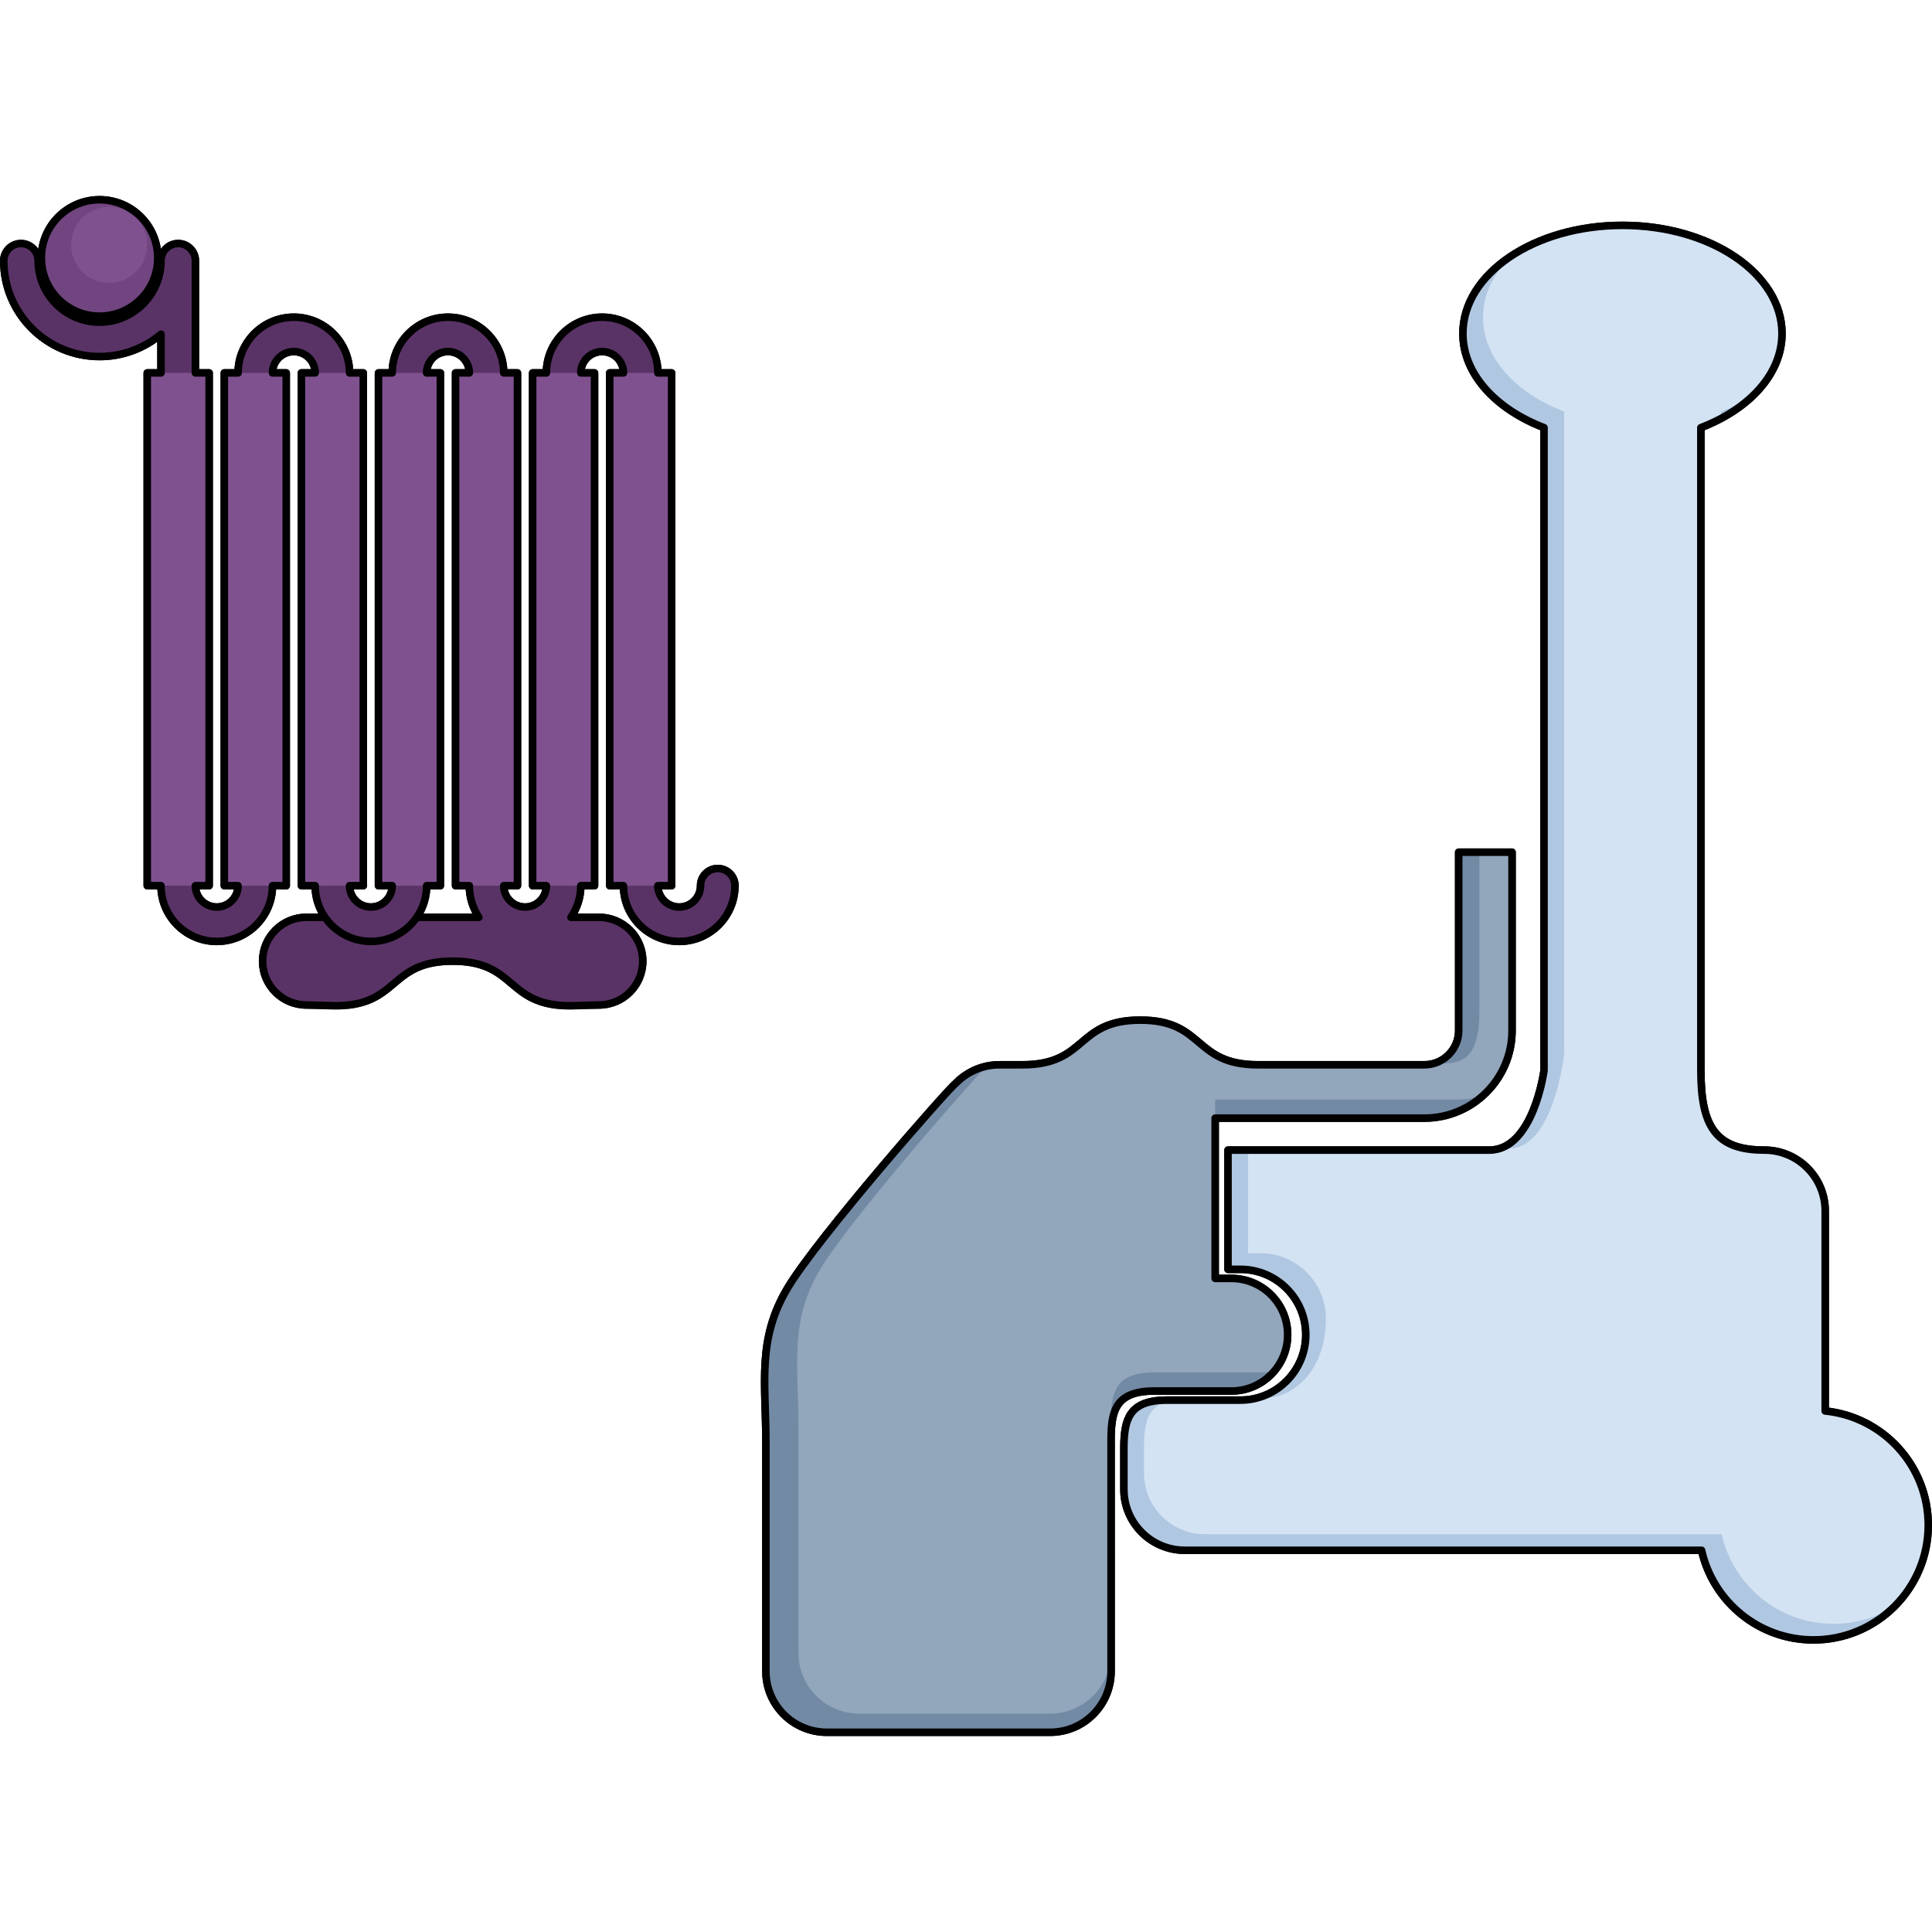 <?xml version="1.0" encoding="utf-8"?>
<!-- Created by: Science Figures, www.sciencefigures.org, Generator: Science Figures Editor -->
<!DOCTYPE svg PUBLIC "-//W3C//DTD SVG 1.0//EN" "http://www.w3.org/TR/2001/REC-SVG-20010904/DTD/svg10.dtd">
<svg version="1.0" id="Layer_1" xmlns="http://www.w3.org/2000/svg" xmlns:xlink="http://www.w3.org/1999/xlink" 
	 width="800px" height="800px" viewBox="0 0 641.053 511.003" enable-background="new 0 0 641.053 511.003"
	 xml:space="preserve">
<g>
	<g>
		
			<path fill="none" stroke="#000000" stroke-width="2.5" stroke-linecap="round" stroke-linejoin="round" stroke-miterlimit="10" d="
			M408.57,396.526c10.313,0,18.68-8.367,18.68-18.68c0-10.316-8.367-18.682-18.68-18.682h-5.371v-53.189h69.438
			c16.027,0,29.068-13.041,29.068-29.068v-59.166H484.01v59.166c0,6.271-5.102,11.375-11.373,11.375h-55.211
			c-21.652,0-17.566-14.818-39.084-14.818s-17.432,14.818-39.082,14.818h-7.641c-5.43,0-10.352,2.152-13.986,5.637
			c0,0-0.016,0.018-0.023,0.025c-0.133,0.125-0.268,0.246-0.395,0.377c-2.33,1.662-45.691,51.045-55.83,67.938
			c-10.297,17.162-7.252,31.582-7.252,51.492v75.781c0,11.168,9.053,20.221,20.223,20.221h74.084
			c11.168,0,20.221-9.053,20.221-20.221V411.86c0.139-8.898,1.65-15.334,14.318-15.334H408.57z"/>
		
			<path fill="none" stroke="#000000" stroke-width="2.5" stroke-linecap="round" stroke-linejoin="round" stroke-miterlimit="10" d="
			M605.613,403.153v-66.346c0-11.166-9.055-20.221-20.223-20.221c-16.08,0-21.029-7.797-21.029-26.381V76.872
			c16.057-6.162,26.912-17.828,26.912-31.232c0-19.818-23.699-35.885-52.932-35.885c-29.234,0-52.934,16.066-52.934,35.885
			c0,13.404,10.855,25.07,26.912,31.232v213.334c0,0-3.502,26.381-18.129,26.381h-86.727v39.557h4.109
			c11.982,0,21.703,9.719,21.703,21.703c0,11.98-9.721,21.705-21.703,21.705h-24.703c-12.311,0.131-13.807,6.514-13.945,15.32
			v14.273c0,11.166,9.053,20.221,20.223,20.221h171.447c3.803,17.016,18.967,29.74,37.129,29.74
			c21.031,0,38.078-17.047,38.078-38.076C639.803,421.315,624.816,405.097,605.613,403.153z"/>
		
			<path fill="none" stroke="#000000" stroke-width="2.5" stroke-linecap="round" stroke-linejoin="round" stroke-miterlimit="10" d="
			M238.158,223.151c-3.152,0-5.705,2.555-5.705,5.703c0,3.906-3.18,7.086-7.084,7.086c-3.908,0-7.086-3.18-7.086-7.086h4.564V58.71
			h-4.564c0-10.193-8.295-18.49-18.49-18.49c-10.197,0-18.494,8.297-18.494,18.49h-4.561v170.145h4.561
			c0,3.906-3.176,7.086-7.082,7.086s-7.086-3.18-7.086-7.086h4.564V58.71h-4.564c0-10.193-8.295-18.49-18.488-18.49
			c-10.197,0-18.494,8.297-18.494,18.49h-4.561v170.145h4.561c0,3.906-3.18,7.086-7.084,7.086c-3.908,0-7.084-3.18-7.084-7.086
			h4.564V58.71h-4.564c0-10.193-8.295-18.49-18.492-18.49s-18.49,8.297-18.49,18.49h-4.564v170.145h4.564
			c0,3.906-3.18,7.086-7.084,7.086c-3.908,0-7.084-3.18-7.084-7.086h4.561V58.71H64.83V21.489c0-3.152-2.557-5.703-5.703-5.703
			c-3.152,0-5.705,2.551-5.705,5.703c0,11.238-9.145,20.385-20.383,20.385c-11.24,0-20.383-9.146-20.383-20.385
			c0-3.152-2.555-5.703-5.701-5.703c-3.152,0-5.705,2.551-5.705,5.703c0,17.527,14.26,31.787,31.789,31.787
			c7.75,0,14.859-2.785,20.383-7.412V58.71h-4.561v170.145h4.561c0,10.197,8.295,18.492,18.492,18.492
			c10.193,0,18.49-8.295,18.49-18.492h4.563V58.71h-4.563c0-3.904,3.178-7.084,7.084-7.084s7.086,3.18,7.086,7.084h-4.563v170.145
			h4.563c0,3.893,1.215,7.504,3.277,10.486h-6.168c-8.033,0-14.547,6.512-14.547,14.545c0,8.035,6.514,14.547,14.547,14.547h14.094
			c16.494-1.984,14.607-14.547,34.428-14.547c19.818,0,17.934,12.563,34.428,14.547h14.094c8.033,0,14.547-6.512,14.547-14.547
			c0-8.033-6.514-14.545-14.547-14.545h-9.295c2.061-2.982,3.277-6.594,3.277-10.486h4.561V58.71h-4.561
			c0-3.904,3.176-7.084,7.084-7.084c3.904,0,7.084,3.18,7.084,7.084h-4.561v170.145h4.561c0,10.197,8.295,18.492,18.492,18.492
			c10.195,0,18.49-8.295,18.49-18.492C243.859,225.706,241.307,223.151,238.158,223.151z M138.277,239.341
			c2.063-2.982,3.277-6.594,3.277-10.486h4.564V58.71h-4.564c0-3.904,3.178-7.084,7.088-7.084c3.904,0,7.082,3.18,7.082,7.084
			h-4.563v170.145h4.563c0,3.893,1.215,7.504,3.277,10.486H138.277z"/>
		
			<circle fill="none" stroke="#000000" stroke-width="2.5" stroke-linecap="round" stroke-linejoin="round" stroke-miterlimit="10" cx="33.039" cy="20.562" r="19.312"/>
	</g>
	<path fill="#5A3366" d="M198.727,239.341h-97.043c-8.033,0-14.547,6.512-14.547,14.545c0,8.035,6.514,14.547,14.547,14.547h14.094
		c16.494-1.984,14.607-14.547,34.428-14.547c19.818,0,17.934,12.563,34.428,14.547h14.094c8.033,0,14.547-6.512,14.547-14.547
		C213.273,245.853,206.76,239.341,198.727,239.341z"/>
	<path fill="#5A3366" d="M238.158,223.151c-3.152,0-5.705,2.555-5.705,5.703c0,3.906-3.18,7.086-7.084,7.086
		c-3.908,0-7.086-3.18-7.086-7.086h4.564V58.71h-4.564c0-10.193-8.295-18.49-18.49-18.49c-10.197,0-18.494,8.297-18.494,18.49
		h-4.561v170.145h4.561c0,3.906-3.176,7.086-7.082,7.086s-7.086-3.18-7.086-7.086h4.564V58.71h-4.564
		c0-10.193-8.295-18.49-18.488-18.49c-10.197,0-18.494,8.297-18.494,18.49h-4.561v170.145h4.561c0,3.906-3.18,7.086-7.084,7.086
		c-3.908,0-7.084-3.18-7.084-7.086h4.564V58.71h-4.564c0-10.193-8.295-18.49-18.492-18.49s-18.49,8.297-18.49,18.49h-4.564v170.145
		h4.564c0,3.906-3.18,7.086-7.084,7.086c-3.908,0-7.084-3.18-7.084-7.086h4.561V58.71H64.83V21.489c0-3.152-2.557-5.703-5.703-5.703
		c-3.152,0-5.705,2.551-5.705,5.703c0,11.238-9.145,20.385-20.383,20.385c-11.24,0-20.383-9.146-20.383-20.385
		c0-3.152-2.555-5.703-5.701-5.703c-3.152,0-5.705,2.551-5.705,5.703c0,17.527,14.26,31.787,31.789,31.787
		c7.75,0,14.859-2.785,20.383-7.412V58.71h-4.561v170.145h4.561c0,10.197,8.295,18.492,18.492,18.492
		c10.193,0,18.49-8.295,18.49-18.492h4.563V58.71h-4.563c0-3.904,3.178-7.084,7.084-7.084s7.086,3.18,7.086,7.084h-4.563v170.145
		h4.563c0,10.197,8.295,18.492,18.49,18.492c10.197,0,18.49-8.295,18.49-18.492h4.564V58.71h-4.564c0-3.904,3.178-7.084,7.088-7.084
		c3.904,0,7.082,3.18,7.082,7.084h-4.563v170.145h4.563c0,10.197,8.295,18.492,18.492,18.492c10.195,0,18.492-8.295,18.492-18.492
		h4.561V58.71h-4.561c0-3.904,3.176-7.084,7.084-7.084c3.904,0,7.084,3.18,7.084,7.084h-4.561v170.145h4.561
		c0,10.197,8.295,18.492,18.492,18.492c10.195,0,18.49-8.295,18.49-18.492C243.859,225.706,241.307,223.151,238.158,223.151z"/>
	<g>
		<rect x="48.861" y="58.71" fill="#7F528F" width="20.529" height="170.145"/>
		<rect x="74.438" y="58.71" fill="#7F528F" width="20.529" height="170.145"/>
		<rect x="100.014" y="58.71" fill="#7F528F" width="20.529" height="170.145"/>
		<rect x="125.59" y="58.71" fill="#7F528F" width="20.529" height="170.145"/>
		<rect x="151.166" y="58.71" fill="#7F528F" width="20.529" height="170.145"/>
		<rect x="176.742" y="58.71" fill="#7F528F" width="20.529" height="170.145"/>
		<rect x="202.318" y="58.71" fill="#7F528F" width="20.529" height="170.145"/>
	</g>
	<path fill="none" stroke="#000000" stroke-width="2.5" stroke-linecap="round" stroke-linejoin="round" stroke-miterlimit="10" d="
		M138.24,239.341h20.648c-1.996-2.953-3.164-6.662-3.164-10.486h-4.563V58.71h4.563c0-3.904-3.178-7.084-7.082-7.084
		c-3.91,0-7.088,3.18-7.088,7.084h4.564v170.145h-4.564c0,10.197-8.293,18.492-18.49,18.492c-10.195,0-18.49-8.295-18.49-18.492
		h-4.563V58.71h4.563c0-3.904-3.18-7.084-7.086-7.084s-7.084,3.18-7.084,7.084h4.563v170.145h-4.563
		c0,10.197-8.297,18.492-18.49,18.492c-10.197,0-18.492-8.295-18.492-18.492h-4.561V58.71h4.561V45.864
		c-5.523,4.627-12.633,7.412-20.383,7.412c-17.529,0-31.789-14.26-31.789-31.787c0-3.152,2.553-5.703,5.705-5.703
		c3.146,0,5.701,2.551,5.701,5.703c0,11.238,9.143,20.385,20.383,20.385c11.238,0,20.383-9.146,20.383-20.385
		c0-3.152,2.553-5.703,5.705-5.703c3.146,0,5.703,2.551,5.703,5.703V58.71h4.561v170.145H64.83c0,3.906,3.176,7.086,7.084,7.086
		c3.904,0,7.084-3.18,7.084-7.086h-4.564V58.71h4.564c0-10.193,8.293-18.49,18.49-18.49s18.492,8.297,18.492,18.49h4.564v170.145
		h-4.564c0,3.906,3.176,7.086,7.084,7.086c3.904,0,7.084-3.18,7.084-7.086h-4.561V58.71h4.561c0-10.193,8.297-18.49,18.494-18.49
		c10.193,0,18.488,8.297,18.488,18.49h4.564v170.145h-4.564c0,3.906,3.18,7.086,7.086,7.086s7.082-3.18,7.082-7.086h-4.561V58.71
		h4.561c0-10.193,8.297-18.49,18.494-18.49c10.195,0,18.49,8.297,18.49,18.49h4.564v170.145h-4.564c0,3.906,3.178,7.086,7.086,7.086
		c3.904,0,7.084-3.18,7.084-7.086c0-3.148,2.553-5.703,5.705-5.703c3.148,0,5.701,2.555,5.701,5.703
		c0,10.197-8.295,18.492-18.49,18.492c-10.197,0-18.492-8.295-18.492-18.492h-4.561V58.71h4.561c0-3.904-3.18-7.084-7.084-7.084
		c-3.908,0-7.084,3.18-7.084,7.084h4.561v170.145h-4.561c0,3.891-1.207,7.504-3.27,10.486h9.287c8.033,0,14.547,6.512,14.547,14.545
		l0,0c0,8.035-6.514,14.547-14.547,14.547l-9.439,0.271c-21.65,0-17.564-14.818-39.082-14.818s-17.432,14.818-39.084,14.818
		l-9.438-0.271c-8.033,0-14.547-6.512-14.547-14.547l0,0c0-8.033,6.514-14.545,14.547-14.545h6.16"/>
	<path fill="#738AA5" d="M484.01,217.741v59.166c0,6.271-5.102,11.375-11.373,11.375h-55.211c-21.652,0-17.566-14.818-39.084-14.818
		s-17.432,14.818-39.082,14.818h-7.641c-5.43,0-10.352,2.152-13.986,5.637c0,0-0.016,0.018-0.023,0.025
		c-0.133,0.125-0.268,0.246-0.395,0.377c-2.33,1.662-45.691,51.045-55.83,67.938c-10.297,17.162-7.252,31.582-7.252,51.492v75.781
		c0,11.168,9.053,20.221,20.223,20.221h74.084c11.168,0,20.221-9.053,20.221-20.221V411.86c0.139-8.898,1.65-15.334,14.318-15.334
		h25.592c10.313,0,18.68-8.367,18.68-18.68c0-10.316-8.367-18.682-18.68-18.682h-5.371v-53.189h69.438
		c16.027,0,29.068-13.041,29.068-29.068v-59.166H484.01z"/>
	<path fill="#B0C7E1" d="M605.613,403.153v-66.346c0-11.166-9.055-20.221-20.223-20.221c-16.08,0-21.029-7.797-21.029-26.381V76.872
		c16.057-6.162,26.912-17.828,26.912-31.232c0-19.818-23.699-35.885-52.932-35.885c-29.234,0-52.934,16.066-52.934,35.885
		c0,13.404,10.855,25.07,26.912,31.232v213.334c0,0-3.502,26.381-18.129,26.381h-86.727v39.557h4.109
		c11.982,0,21.703,9.719,21.703,21.703c0,11.98-9.721,21.705-21.703,21.705h-24.703c-12.311,0.131-13.807,6.514-13.945,15.32v14.273
		c0,11.166,9.053,20.221,20.223,20.221h171.447c3.803,17.016,18.967,29.74,37.129,29.74c21.031,0,38.078-17.047,38.078-38.076
		C639.803,421.315,624.816,405.097,605.613,403.153z"/>
	<path fill="#D3E3F4" d="M571.264,444.032c3.801,17.016,18.967,29.74,37.127,29.74c7.473,0,14.436-2.16,20.316-5.877
		c6.857-6.887,11.096-16.381,11.096-26.865c0-19.715-14.986-35.934-34.189-37.877v-66.346c0-11.166-9.055-20.221-20.223-20.221
		c-16.08,0-21.029-7.797-21.029-26.381V76.872c2.34-0.898,4.564-1.916,6.666-3.037v-2.297c3.971-1.523,7.621-3.385,10.869-5.523
		c5.91-5.785,9.377-12.801,9.377-20.375c0-19.818-23.699-35.885-52.932-35.885c-14.342,0-27.342,3.871-36.873,10.15
		c-5.918,5.793-9.395,12.82-9.395,20.4c0,13.404,10.857,25.07,26.913,31.232v213.334c0,0-3.502,31.164-18.13,31.164h-3.181
		c-1.087,0.348-2.243,0.551-3.485,0.551h-80.061v34.223h4.109c11.984,0,21.703,9.719,21.703,21.703
		c0,16.271-9.719,26.555-21.703,26.555h-2.107c-1.471,0.314-2.994,0.484-4.559,0.484h-22.943c-7.824,1.65-8.922,7.373-9.039,14.836
		v9.424c0,11.166,9.055,20.221,20.223,20.221H571.264z"/>
	<g>
		<circle fill="#714580" cx="33.039" cy="20.562" r="19.313"/>
		<circle fill="#7F528F" cx="36.191" cy="16.226" r="12.613"/>
		
			<circle fill="none" stroke="#000000" stroke-width="2.5" stroke-linecap="round" stroke-linejoin="round" stroke-miterlimit="10" cx="33.039" cy="20.562" r="19.313"/>
	</g>
	<path fill="#92A6BC" d="M490.869,270.745c0,14.377-5.102,17.01-11.375,17.01h-3.439c-1.08,0.342-2.227,0.527-3.418,0.527h-55.211
		c-21.65,0-17.564-14.818-39.082-14.818s-17.432,14.818-39.084,14.818h-7.639c-1.463,0-2.885,0.168-4.258,0.463
		c-5.887,5.865-45.553,51.291-55.191,67.35c-10.299,17.164-7.252,31.584-7.252,51.494v75.781c0,11.168,9.051,20.221,20.221,20.221
		h63.248c11.165,0,20.219-9.053,20.219-20.221v-77.672c0.139-8.898,1.65-15.334,14.316-15.334h36.434
		c1.139,0,2.25-0.119,3.334-0.314c2.832-3.275,4.559-7.535,4.559-12.203c0-10.316-8.365-18.682-18.678-18.682h-5.371v-6.162v-47.027
		v-6.162h80.221c3.012,0,5.92-0.461,8.654-1.316c5.908-5.324,9.629-13.029,9.629-21.59v-59.166h-10.836V270.745z"/>
	<path fill="none" stroke="#000000" stroke-width="2.5" stroke-linecap="round" stroke-linejoin="round" stroke-miterlimit="10" d="
		M484.01,217.741v59.166c0,6.271-5.102,11.375-11.373,11.375h-55.211c-21.652,0-17.566-14.818-39.084-14.818
		s-17.432,14.818-39.082,14.818h-7.641c-5.43,0-10.352,2.152-13.986,5.637c0,0-0.016,0.018-0.023,0.025
		c-0.133,0.125-0.268,0.246-0.395,0.377c-2.33,1.662-45.691,51.045-55.83,67.938c-10.297,17.162-7.252,31.582-7.252,51.492v75.781
		c0,11.168,9.053,20.221,20.223,20.221h74.084c11.168,0,20.221-9.053,20.221-20.221V411.86c0.139-8.898,1.65-15.334,14.318-15.334
		h25.592c10.313,0,18.68-8.367,18.68-18.68c0-10.316-8.367-18.682-18.68-18.682h-5.371v-53.189h69.438
		c16.027,0,29.068-13.041,29.068-29.068v-59.166H484.01z"/>
	<path fill="none" stroke="#000000" stroke-width="2.5" stroke-linecap="round" stroke-linejoin="round" stroke-miterlimit="10" d="
		M605.613,403.153v-66.346c0-11.166-9.055-20.221-20.223-20.221c-16.08,0-21.029-7.797-21.029-26.381V76.872
		c16.057-6.162,26.912-17.828,26.912-31.232c0-19.818-23.699-35.885-52.932-35.885c-29.234,0-52.934,16.066-52.934,35.885
		c0,13.404,10.855,25.07,26.912,31.232v213.334c0,0-3.502,26.381-18.129,26.381h-86.727v39.557h4.109
		c11.982,0,21.703,9.719,21.703,21.703c0,11.98-9.721,21.705-21.703,21.705h-24.703c-12.311,0.131-13.807,6.514-13.945,15.32v14.273
		c0,11.166,9.053,20.221,20.223,20.221h171.447c3.803,17.016,18.967,29.74,37.129,29.74c21.031,0,38.078-17.047,38.078-38.076
		C639.803,421.315,624.816,405.097,605.613,403.153z"/>
</g>
</svg>